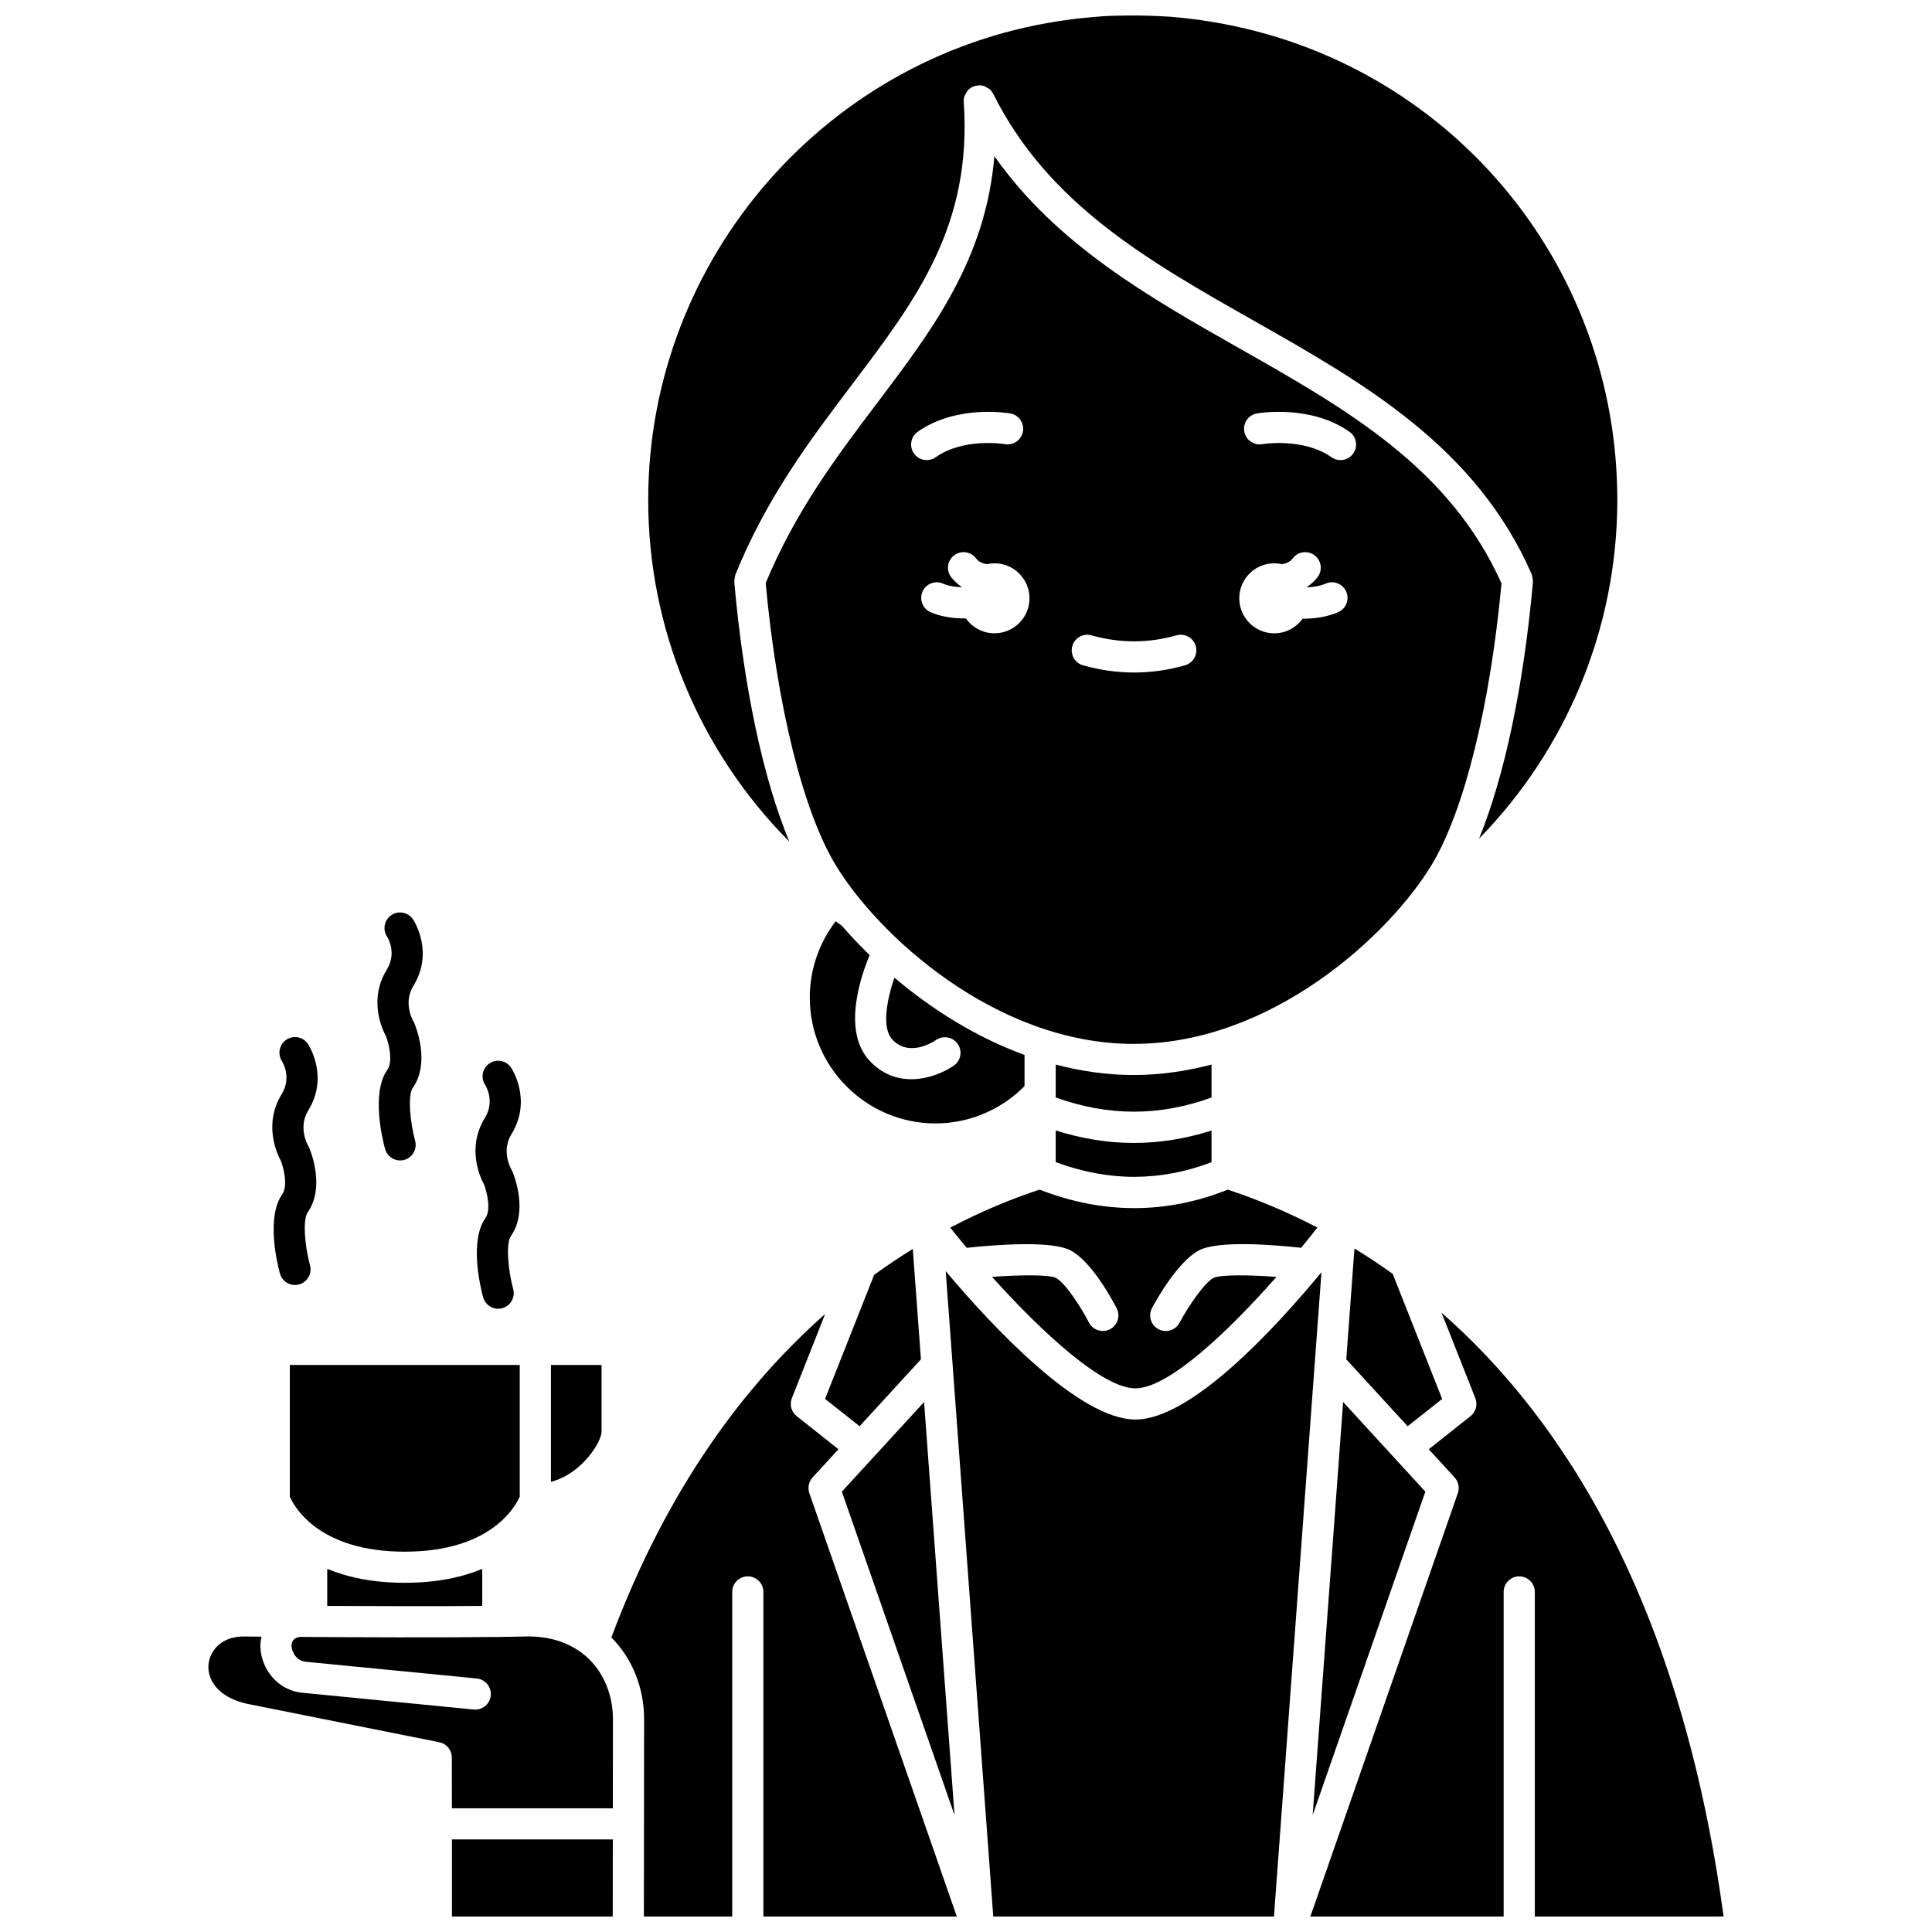 <?xml version="1.0" encoding="UTF-8"?>
<!-- Uploaded to: SVG Repo, www.svgrepo.com, Generator: SVG Repo Mixer Tools -->
<svg width="800px" height="800px" version="1.1" viewBox="144 144 512 512" xmlns="http://www.w3.org/2000/svg">
 <defs>
  <clipPath id="e">
   <path d="m315 148.09h258v219.91h-258z"/>
  </clipPath>
  <clipPath id="d">
   <path d="m263 631h44v20.902h-44z"/>
  </clipPath>
  <clipPath id="c">
   <path d="m394 480h101v171.9h-101z"/>
  </clipPath>
  <clipPath id="b">
   <path d="m491 491h110v160.9h-110z"/>
  </clipPath>
  <clipPath id="a">
   <path d="m306 492h92v159.9h-92z"/>
  </clipPath>
 </defs>
 <path d="m415.51 423.57c-13.094-4.781-24.824-12.297-34.477-20.477-1.988 5.769-3.453 13.273-0.551 16.391 4.465 4.789 10.855 0.621 11.574 0.129 1.871-1.293 4.441-0.832 5.742 1.031 1.301 1.863 0.859 4.418-1 5.727-2.441 1.723-6.695 3.633-11.289 3.633-3.727 0-7.676-1.258-11.07-4.902-7.195-7.731-2.508-21.902 0.02-27.996-2.66-2.594-5.133-5.195-7.336-7.754-0.566-0.387-1.102-0.809-1.664-1.207-4.434 5.805-6.859 12.855-6.859 20.207 0 18.402 14.949 33.367 33.328 33.367 8.887 0 17.379-3.606 23.582-9.883z"/>
 <path d="m303.42 523.44v-17.715h-13.418v30.98c8.453-2.234 13.418-10.785 13.418-13.266z"/>
 <path d="m388.89 515.55-21.789 23.754 29.859 85.723z"/>
 <path d="m423.77 451.98c14.066 5.184 27.633 5.195 41.297 0.023v-8.398c-6.824 2.168-13.691 3.289-20.57 3.289-6.906 0-13.816-1.133-20.727-3.309z"/>
 <path d="m465.07 426.12c-6.633 1.738-13.539 2.769-20.648 2.769-7.113 0-14.016-1.027-20.648-2.769v8.719c13.949 5.019 27.516 5.019 41.297 0.012z"/>
 <path d="m461.68 475.39c4.938-2.668 19.281-1.566 27.141-0.715 1.5-1.828 2.949-3.633 4.297-5.363-8.492-4.414-16.547-7.676-23.746-10.043-16.332 6.527-33.102 6.527-49.879-0.008-6.879 2.262-14.957 5.5-23.676 10.078 1.379 1.727 2.859 3.523 4.391 5.348 7.965-0.852 22.602-1.961 27.547 0.711 5.719 3.086 11.145 13.309 12.176 15.324 1.035 2.031 0.23 4.519-1.801 5.555-0.602 0.305-1.242 0.449-1.875 0.449-1.504 0-2.953-0.82-3.684-2.25-2.019-3.953-6.195-10.441-8.738-11.816-1.809-0.879-9.156-0.844-16.934-0.277 13.406 14.902 29.352 29.543 37.992 29.543 8.629 0 24.277-14.648 37.383-29.543-7.652-0.566-14.891-0.602-16.684 0.281-2.57 1.383-6.891 7.906-9.004 11.875-0.742 1.395-2.172 2.188-3.652 2.188-0.652 0-1.316-0.156-1.938-0.484-2.016-1.07-2.773-3.57-1.707-5.586 1.078-2.016 6.703-12.199 12.391-15.266z"/>
 <g clip-path="url(#e)">
  <path d="m338.59 298.22c-0.004-0.055 0.02-0.098 0.016-0.152-0.016-0.27 0.051-0.535 0.09-0.809 0.043-0.277 0.059-0.555 0.152-0.812 0.016-0.051 0.008-0.098 0.027-0.148 8.359-20.562 19.863-35.766 30.98-50.469 17.055-22.547 31.785-42.023 29.551-74.809v-0.004c-0.039-0.547 0.039-1.09 0.211-1.598 0.082-0.246 0.25-0.445 0.379-0.672 0.133-0.234 0.227-0.496 0.41-0.703 0.352-0.406 0.781-0.742 1.27-0.992 0.004 0 0.004-0.004 0.008-0.004 0.453-0.227 0.93-0.332 1.402-0.379 0.059-0.008 0.102-0.043 0.16-0.047 0.547-0.039 1.09 0.039 1.602 0.211 0.25 0.086 0.457 0.258 0.691 0.387 0.23 0.133 0.484 0.223 0.691 0.402 0.406 0.352 0.742 0.781 0.992 1.27 0 0.004 0.004 0.004 0.008 0.008 14.605 29.23 41.09 44.246 69.129 60.141 28.922 16.395 58.828 33.348 73.566 67.176 0.027 0.066 0.016 0.133 0.043 0.199 0.094 0.258 0.129 0.523 0.168 0.797 0.047 0.277 0.102 0.547 0.09 0.816-0.004 0.07 0.027 0.133 0.02 0.203-2.469 27.582-7.539 51.488-14.277 68.012 23.242-23.77 36.637-55.895 36.637-89.73 0-62.961-44.977-116.22-106.95-126.64-0.824-0.156-1.594-0.266-2.332-0.367-1.141-0.203-1.879-0.309-2.617-0.379-2.297-0.293-4.449-0.531-6.602-0.695l-2.887-0.156c-3.836-0.195-7.582-0.223-11.352-0.121-1.27 0.039-2.539 0.078-3.773 0.16 0.07 0-0.184 0.02-0.434 0.039-0.008 0-0.484 0.047-0.492 0.047-1.281 0.078-2.559 0.195-3.84 0.348-0.156 0.02-0.312 0.027-0.473 0.027-1.219 0.117-2.441 0.266-3.664 0.449-63.547 8.406-111.41 63.121-111.41 127.28 0 34.258 13.672 66.672 37.406 90.535-6.898-16.547-12.094-40.797-14.598-68.82z"/>
 </g>
 <path d="m513.08 481.59c-3.406-2.445-6.789-4.68-10.137-6.723l-2.164 29.371 16.266 17.734 9.141-7.242z"/>
 <path d="m491.87 625.04 29.863-85.738-21.789-23.758z"/>
 <path d="m472.28 236.22c-23.824-13.504-48.309-27.438-64.758-50.836-2.301 27.297-16.32 45.918-31.078 65.434-10.629 14.059-21.602 28.605-29.531 47.711 2.992 32.43 9.867 60.258 18.449 74.559 11.031 18.387 42.246 47.555 79.055 47.555 36.809 0 68.02-29.168 79.055-47.555 8.574-14.293 15.445-42.09 18.445-74.492-13.777-30.676-40.91-46.09-69.637-62.375zm-85.074 22.207c10.305-7.266 23.957-4.965 24.531-4.859 2.246 0.395 3.746 2.535 3.352 4.781-0.395 2.242-2.516 3.738-4.773 3.352-0.113-0.02-10.895-1.789-18.352 3.473-0.723 0.512-1.555 0.754-2.375 0.754-1.297 0-2.578-0.605-3.379-1.75-1.316-1.859-0.867-4.438 0.996-5.75zm20.34 53.398c-3.137 0-5.902-1.57-7.578-3.953-0.125 0-0.238 0.02-0.367 0.02-3.113 0-6.348-0.48-9.027-1.676-2.082-0.93-3.016-3.371-2.086-5.457 0.93-2.086 3.371-3.023 5.457-2.086 1.355 0.605 3.102 0.871 4.848 0.934 0.012-0.031 0.02-0.066 0.031-0.098-1.012-0.707-1.953-1.512-2.746-2.543-1.387-1.809-1.051-4.398 0.762-5.789 1.805-1.387 4.398-1.055 5.789 0.762 0.785 1.02 1.812 1.418 2.914 1.57 0.645-0.145 1.312-0.23 2.004-0.23 5.121 0 9.277 4.156 9.277 9.277 0 5.117-4.156 9.27-9.277 9.27zm50.496 8.488c-4.477 1.273-9.027 1.91-13.512 1.91s-9.035-0.645-13.512-1.91c-2.191-0.621-3.469-2.902-2.844-5.098 0.621-2.191 2.91-3.469 5.098-2.844 7.5 2.121 15.035 2.117 22.527 0 2.191-0.621 4.477 0.652 5.098 2.844 0.617 2.191-0.66 4.473-2.856 5.098zm40.566-14.07c-2.875 1.23-6.09 1.719-9.133 1.719-0.09 0-0.168-0.012-0.262-0.012-1.684 2.34-4.414 3.883-7.519 3.883-5.121 0-9.277-4.156-9.277-9.277 0-5.121 4.156-9.277 9.277-9.277 0.691 0 1.355 0.086 2.004 0.23 1.102-0.148 2.133-0.551 2.914-1.57 1.387-1.812 3.981-2.152 5.789-0.762 1.809 1.387 2.152 3.981 0.762 5.789-0.793 1.031-1.734 1.836-2.742 2.543 0.016 0.047 0.027 0.09 0.043 0.137 1.664-0.074 3.379-0.352 4.894-1 2.098-0.891 4.523 0.074 5.422 2.172 0.895 2.102-0.074 4.531-2.172 5.426zm4.012-42.062c-0.805 1.141-2.082 1.75-3.379 1.75-0.82 0-1.652-0.242-2.375-0.754-7.461-5.258-18.242-3.492-18.352-3.473-2.262 0.391-4.379-1.121-4.769-3.367-0.387-2.242 1.105-4.379 3.348-4.769 0.574-0.102 14.227-2.406 24.531 4.859 1.863 1.312 2.312 3.891 0.996 5.754z"/>
 <path d="m385.9 474.98c-3.363 2.074-6.785 4.363-10.242 6.863l-13 32.879 9.141 7.242 16.258-17.73z"/>
 <g clip-path="url(#d)">
  <path d="m263.77 651.9h42.613l0.023-20.434h-42.637z"/>
 </g>
 <path d="m298.24 582.08c-4.074-3.055-9.137-4.551-15.039-4.394-2.074 0.051-4.414 0.09-6.949 0.121-0.113 0.008-0.203 0.062-0.316 0.062-0.098 0-0.188-0.051-0.281-0.059-15.402 0.188-37.684 0.086-52.273-0.012-1.516 0.305-2.172 1.074-2.109 2.469 0.07 1.594 1.312 3.922 3.859 4.125l45.215 4.426c2.266 0.223 3.926 2.242 3.703 4.516-0.207 2.133-2.004 3.727-4.106 3.727-0.133 0-0.27-0.004-0.41-0.02l-45.137-4.418c-7.055-0.551-11.156-6.594-11.387-11.992-0.047-1.02 0.082-1.977 0.285-2.902-2.875-0.023-4.609-0.043-4.699-0.047-5.875 0-8.93 3.672-9.328 7.309-0.41 3.731 2.035 8.727 10.262 10.547l50.887 10.176c1.93 0.383 3.316 2.078 3.32 4.043l0.023 13.465h42.648l0.023-23.66c0.004-7.102-3.059-13.633-8.191-17.48z"/>
 <g clip-path="url(#c)">
  <path d="m492.41 505.45 1.793-24.301c-12.211 14.785-34.496 39.043-49.305 39.043-14.887 0-37.836-24.562-50.273-39.309l1.809 24.539c0.004 0.062 0.012 0.121 0.012 0.176l10.781 146.3h74.387l10.785-146.32c0.004-0.043 0.008-0.082 0.012-0.129z"/>
 </g>
 <g clip-path="url(#b)">
  <path d="m600.77 651.9c-11.34-83.402-42.594-131.85-74.746-160.02l8.957 22.66c0.668 1.691 0.152 3.621-1.277 4.754l-11.07 8.777 6.852 7.473c1.027 1.121 1.359 2.715 0.859 4.152l-39.086 112.21h51.223v-86.023c0-2.281 1.852-4.129 4.129-4.129 2.281 0 4.129 1.852 4.129 4.129v86.023l50.031-0.008z"/>
 </g>
 <g clip-path="url(#a)">
  <path d="m359.35 535.54 6.852-7.473-11.074-8.777c-1.43-1.133-1.945-3.062-1.277-4.754l8.82-22.305c-20.855 18.395-41.66 45.598-56.652 85.719 5.477 5.465 8.672 13.273 8.672 21.602l-0.059 52.348h23.414v-86.023c0-2.281 1.852-4.129 4.129-4.129 2.281 0 4.129 1.852 4.129 4.129v86.023h51.262l-39.086-112.21c-0.484-1.434-0.156-3.027 0.871-4.148z"/>
 </g>
 <path d="m281.74 540.61v-34.879h-60.941v34.887c1.16 2.652 7.656 14.594 30.469 14.594 22.75-0.004 29.277-11.879 30.473-14.602z"/>
 <path d="m230.72 559.77v9.809c12.715 0.07 28.582 0.117 41.082 0.008v-9.809c-5.277 2.172-11.965 3.68-20.527 3.68-8.582 0.004-15.277-1.508-20.555-3.688z"/>
 <path d="m218.43 451.62c0.816 2.117 1.883 6.738 0.359 8.898-4.324 6.141-1.27 18.551-0.609 20.973 0.5 1.844 2.164 3.051 3.984 3.051 0.355 0 0.719-0.051 1.082-0.145 2.199-0.598 3.504-2.863 2.906-5.066-1.379-5.102-1.973-12.125-0.609-14.055 4.609-6.539 0.875-15.98 0.434-17.035-0.074-0.172-0.176-0.375-0.273-0.535-0.117-0.199-2.809-4.879-0.02-9.41 5.543-9.004 0.152-17.289-0.082-17.637-1.25-1.883-3.773-2.383-5.672-1.152-1.895 1.23-2.438 3.781-1.227 5.691 0.277 0.438 2.625 4.406-0.055 8.766-4.914 7.988-1.207 15.844-0.219 17.656z"/>
 <path d="m246.29 418.61c0.816 2.117 1.879 6.738 0.359 8.895-4.328 6.137-1.27 18.551-0.609 20.977 0.5 1.836 2.164 3.051 3.984 3.051 0.355 0 0.719-0.051 1.082-0.145 2.199-0.598 3.504-2.867 2.906-5.066-1.379-5.098-1.973-12.125-0.609-14.055 4.609-6.539 0.875-15.977 0.434-17.035-0.074-0.172-0.176-0.379-0.273-0.539-0.117-0.199-2.812-4.879-0.02-9.41 5.539-9.004 0.152-17.289-0.082-17.633-1.27-1.895-3.832-2.414-5.727-1.145-1.895 1.266-2.406 3.828-1.145 5.727 0.027 0.043 2.719 4.176-0.082 8.727-4.918 7.981-1.207 15.84-0.219 17.652z"/>
 <path d="m272.28 457.91c0.816 2.117 1.879 6.738 0.359 8.895-4.328 6.137-1.27 18.551-0.609 20.977 0.5 1.836 2.164 3.051 3.984 3.051 0.355 0 0.719-0.051 1.082-0.145 2.199-0.598 3.504-2.867 2.906-5.066-1.379-5.098-1.973-12.125-0.609-14.055 4.609-6.539 0.875-15.977 0.434-17.035-0.074-0.172-0.176-0.379-0.273-0.539-0.117-0.199-2.812-4.879-0.02-9.41 5.539-9.004 0.152-17.289-0.082-17.633-1.27-1.895-3.832-2.414-5.727-1.145-1.895 1.266-2.406 3.828-1.145 5.727 0.027 0.043 2.719 4.176-0.082 8.727-4.918 7.981-1.207 15.84-0.219 17.652z"/>
</svg>